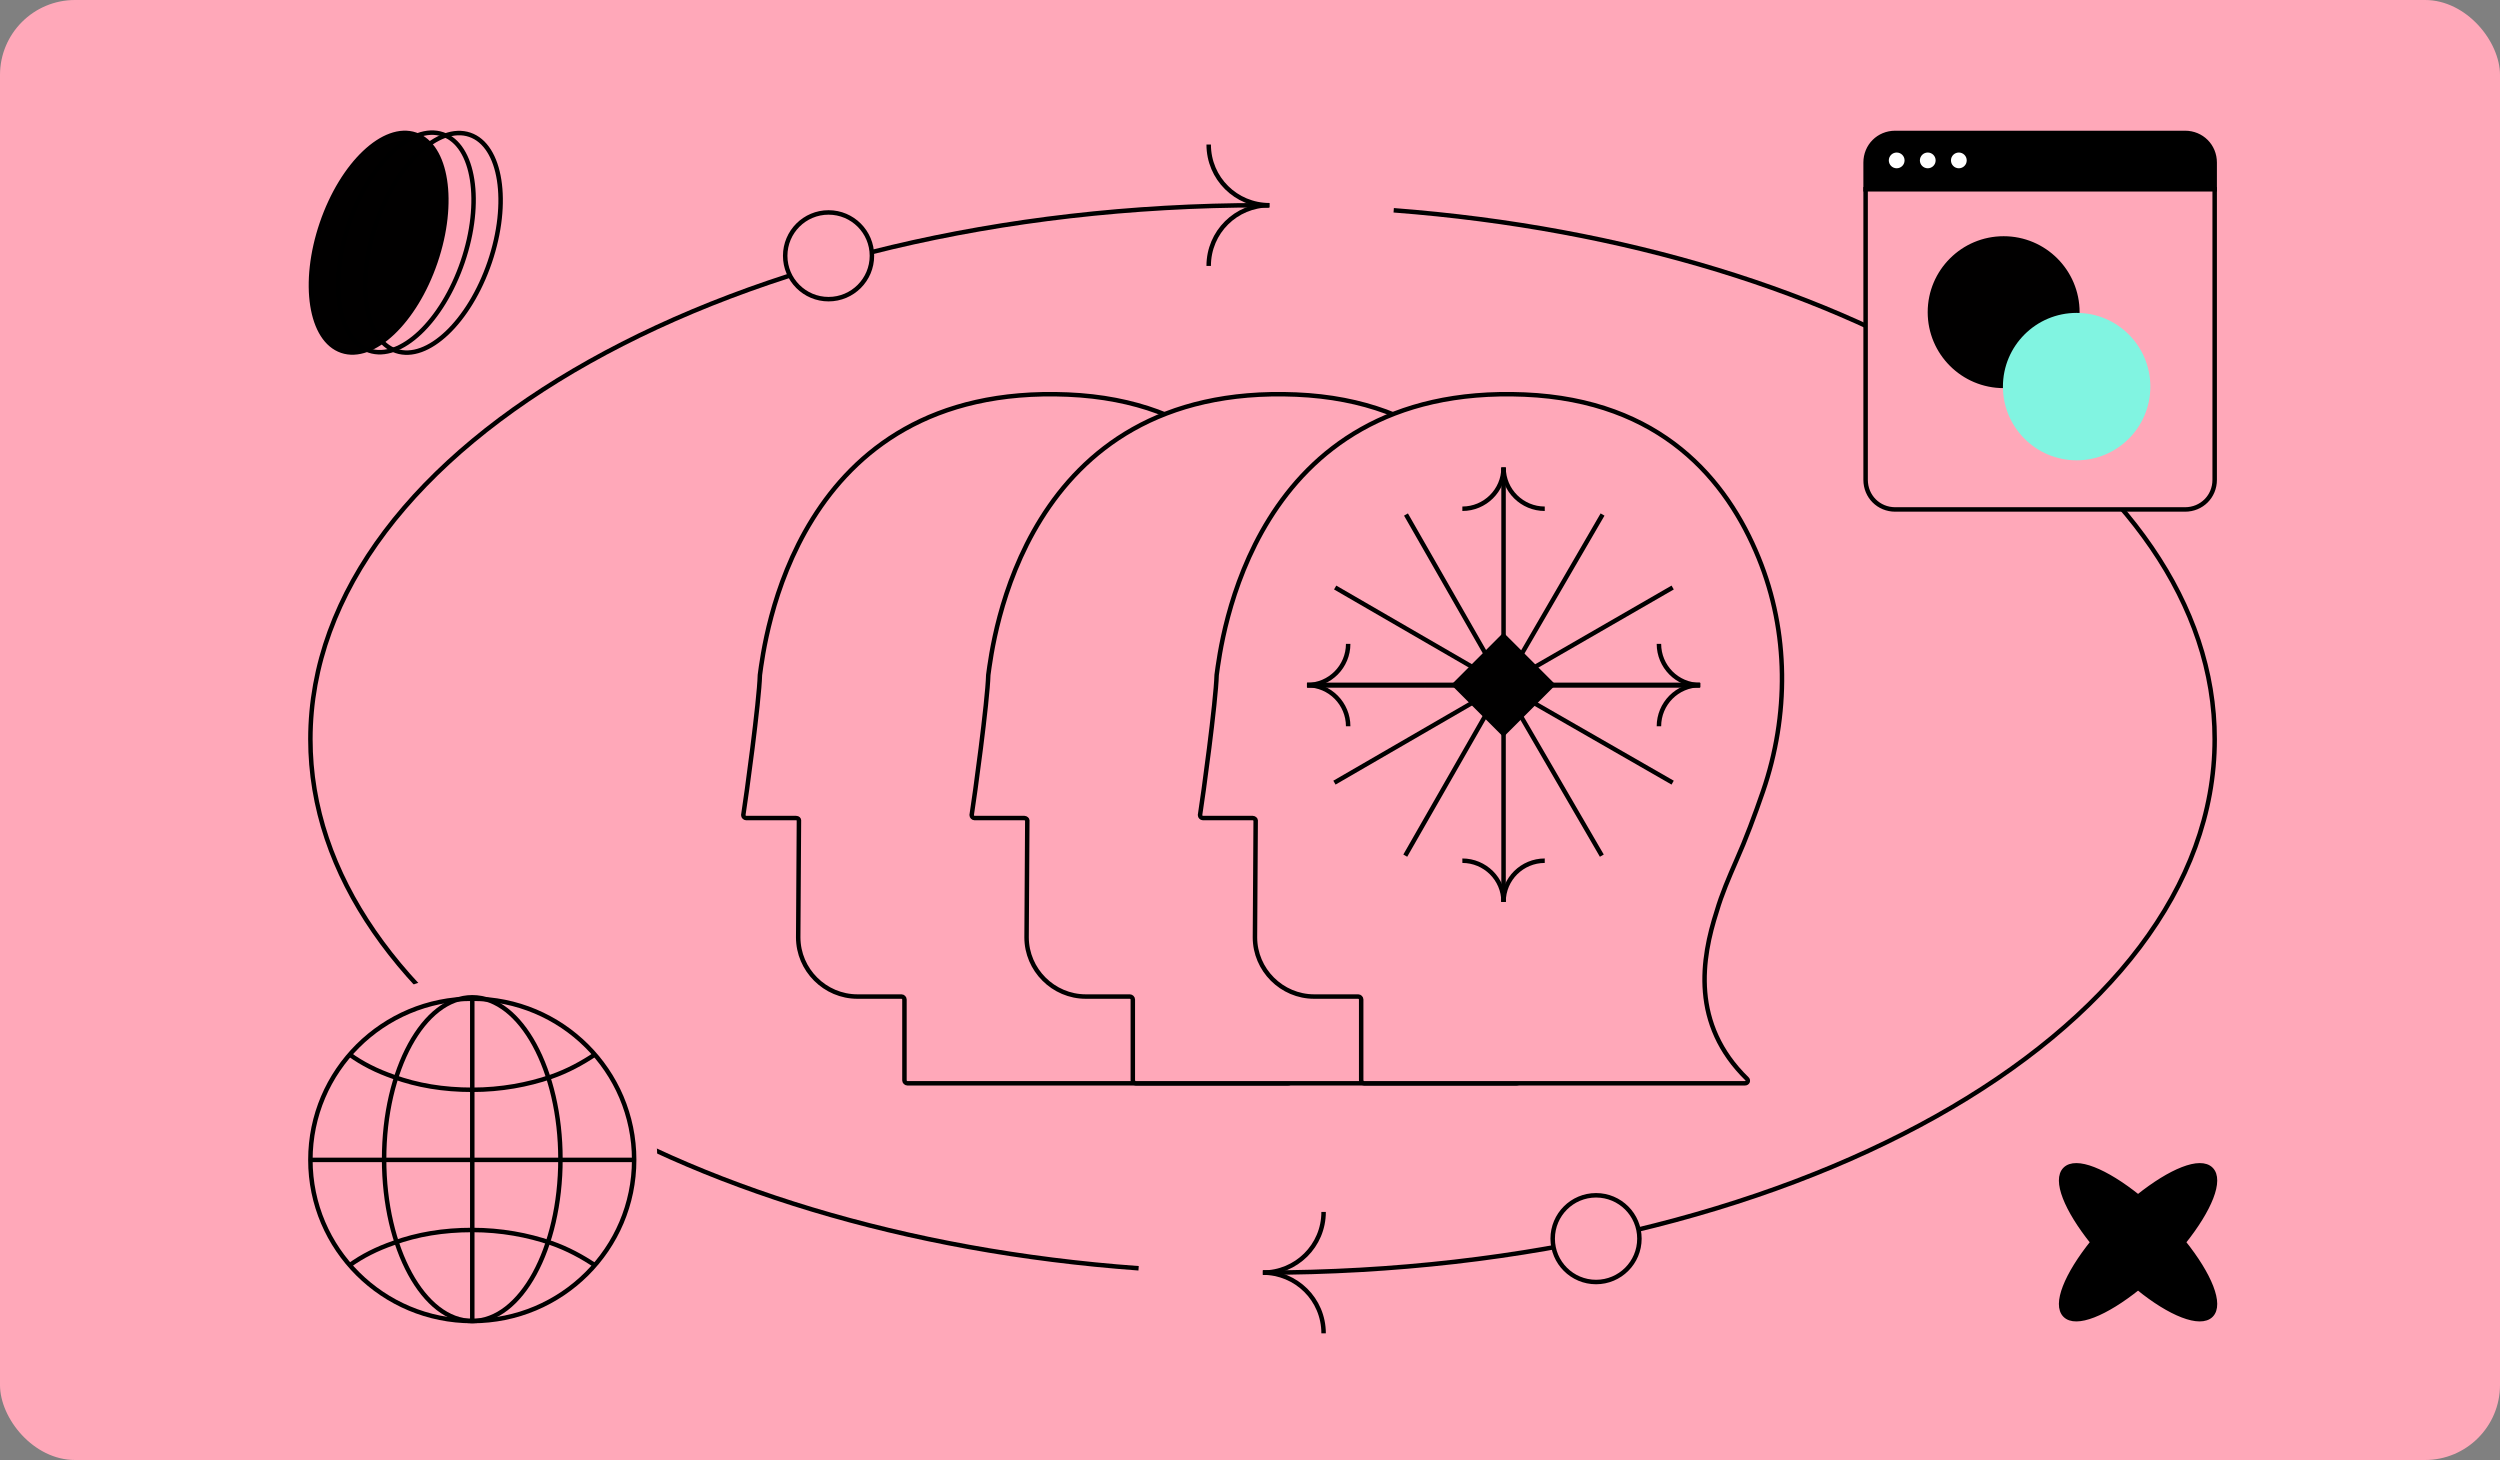 <?xml version="1.0" encoding="UTF-8"?> <svg xmlns="http://www.w3.org/2000/svg" width="500" height="292" viewBox="0 0 500 292" fill="none"><rect x="0" y="0" width="500" height="292" fill="#808080" stroke="none"/> <rect width="500" height="292" rx="15" fill="#FFA8B9"></rect> <path d="M87.081 52.415C91.154 40.478 89.372 29.068 83.102 26.928C76.831 24.789 68.447 32.731 64.374 44.667C60.301 56.604 62.083 68.015 68.354 70.154C74.624 72.293 83.009 64.351 87.081 52.415Z" fill="#010000" stroke="black" stroke-width="0.896" stroke-miterlimit="10"></path> <path d="M92.535 52.36C96.607 40.424 94.826 29.013 88.555 26.874C82.285 24.734 73.9 32.676 69.828 44.613C65.755 56.549 67.537 67.96 73.807 70.099C80.078 72.239 88.462 64.297 92.535 52.36Z" stroke="black" stroke-width="0.896" stroke-miterlimit="10"></path> <path d="M97.941 52.442C102.013 40.506 100.231 29.095 93.961 26.956C87.691 24.816 79.306 32.758 75.233 44.695C71.161 56.631 72.943 68.042 79.213 70.181C85.483 72.321 93.868 64.379 97.941 52.442Z" stroke="black" stroke-width="0.896" stroke-miterlimit="10"></path> <path d="M442.211 263.051C444.379 260.883 441.922 254.957 436.719 248.453C441.922 241.949 444.379 236.023 442.211 233.855C440.043 231.687 434.117 234.144 427.613 239.347C421.109 234.144 415.183 231.687 413.015 233.855C410.847 236.023 413.304 241.949 418.507 248.453C413.304 254.957 410.847 260.883 413.015 263.051C415.183 265.219 421.109 262.762 427.613 257.559C433.973 262.762 440.043 265.219 442.211 263.051Z" fill="black" stroke="black" stroke-width="0.896" stroke-miterlimit="10"></path> <path d="M227.719 253.658C134.203 246.865 62.079 202.058 62.079 147.857C62.079 88.886 147.356 41.044 252.435 41.044C252.868 41.044 253.302 41.044 253.735 41.044" stroke="black" stroke-width="0.896" stroke-miterlimit="10"></path> <path d="M278.74 42.056C371.533 49.138 442.935 93.8 442.935 147.857C442.935 206.828 357.658 254.525 252.579 254.525" stroke="black" stroke-width="0.896" stroke-miterlimit="10"></path> <path d="M253.88 41.044C247.231 41.044 241.739 35.696 241.739 28.902" stroke="black" stroke-width="0.896" stroke-miterlimit="10"></path> <path d="M253.879 41.043C247.231 41.043 241.738 46.391 241.738 53.184" stroke="black" stroke-width="0.896" stroke-miterlimit="10"></path> <path d="M252.58 254.525C259.228 254.525 264.721 249.177 264.721 242.384" stroke="black" stroke-width="0.896" stroke-miterlimit="10"></path> <path d="M252.579 254.524C259.228 254.524 264.72 259.872 264.72 266.666" stroke="black" stroke-width="0.896" stroke-miterlimit="10"></path> <path d="M165.712 59.833C170.501 59.833 174.384 55.95 174.384 51.16C174.384 46.371 170.501 42.488 165.712 42.488C160.922 42.488 157.04 46.371 157.04 51.16C157.04 55.95 160.922 59.833 165.712 59.833Z" fill="#FFA8B9" stroke="black" stroke-width="0.896" stroke-miterlimit="10"></path> <path d="M319.211 256.403C324 256.403 327.883 252.52 327.883 247.731C327.883 242.941 324 239.059 319.211 239.059C314.421 239.059 310.539 242.941 310.539 247.731C310.539 252.52 314.421 256.403 319.211 256.403Z" fill="#FFA8B9" stroke="black" stroke-width="0.896" stroke-miterlimit="10"></path> <path d="M94.455 268.979C114.891 268.979 131.457 252.412 131.457 231.977C131.457 211.542 114.891 194.976 94.455 194.976C74.02 194.976 57.454 211.542 57.454 231.977C57.454 252.412 74.02 268.979 94.455 268.979Z" fill="#FFA8B9"></path> <path d="M119.026 210.876C116.425 212.61 113.534 214.2 110.21 215.357C105.584 216.947 100.237 217.958 94.455 217.958C88.674 217.958 83.47 217.091 78.701 215.357C75.376 214.2 72.486 212.755 69.884 210.876" stroke="black" stroke-width="0.896" stroke-miterlimit="10"></path> <path d="M119.026 253.08C116.425 251.346 113.534 249.756 110.21 248.6C105.584 247.01 100.237 245.998 94.455 245.998C88.674 245.998 83.47 246.865 78.701 248.6C75.376 249.756 72.486 251.201 69.884 253.08" stroke="black" stroke-width="0.896" stroke-miterlimit="10"></path> <path d="M94.455 264.21C104.139 264.21 112.089 249.756 112.089 231.833C112.089 214.055 104.139 199.457 94.455 199.457C84.771 199.457 76.822 213.911 76.822 231.833C76.822 249.756 84.771 264.21 94.455 264.21Z" stroke="black" stroke-width="0.896" stroke-miterlimit="10"></path> <path d="M62.224 231.979H126.832" stroke="black" stroke-width="0.896" stroke-miterlimit="10"></path> <path d="M94.455 199.602V264.21" stroke="black" stroke-width="0.896" stroke-miterlimit="10"></path> <path d="M94.455 264.21C112.336 264.21 126.832 249.779 126.832 231.978C126.832 214.177 112.336 199.746 94.455 199.746C76.575 199.746 62.079 214.177 62.079 231.978C62.079 249.779 76.575 264.21 94.455 264.21Z" stroke="black" stroke-width="0.896" stroke-miterlimit="10"></path> <path d="M442.934 32.515V37.863H373.123V32.515C373.123 29.191 375.724 26.589 379.049 26.589H437.008C440.332 26.589 442.934 29.191 442.934 32.515Z" fill="black" stroke="black" stroke-width="0.896" stroke-miterlimit="10"></path> <path d="M442.934 37.862V95.966C442.934 99.291 440.332 101.892 437.008 101.892H379.049C375.724 101.892 373.123 99.291 373.123 95.966V37.862H442.934Z" fill="#FFA8B9" stroke="black" stroke-width="0.896" stroke-miterlimit="10"></path> <path d="M379.338 34.105C380.456 34.105 381.362 33.199 381.362 32.081C381.362 30.964 380.456 30.058 379.338 30.058C378.22 30.058 377.314 30.964 377.314 32.081C377.314 33.199 378.22 34.105 379.338 34.105Z" fill="white" stroke="black" stroke-width="0.896" stroke-miterlimit="10"></path> <path d="M385.553 34.105C386.67 34.105 387.576 33.199 387.576 32.081C387.576 30.964 386.67 30.058 385.553 30.058C384.435 30.058 383.529 30.964 383.529 32.081C383.529 33.199 384.435 34.105 385.553 34.105Z" fill="white" stroke="black" stroke-width="0.896" stroke-miterlimit="10"></path> <path d="M391.769 34.105C392.886 34.105 393.792 33.199 393.792 32.081C393.792 30.964 392.886 30.058 391.769 30.058C390.651 30.058 389.745 30.964 389.745 32.081C389.745 33.199 390.651 34.105 391.769 34.105Z" fill="white" stroke="black" stroke-width="0.896" stroke-miterlimit="10"></path> <path d="M400.729 77.177C408.871 77.177 415.472 70.576 415.472 62.434C415.472 54.292 408.871 47.691 400.729 47.691C392.587 47.691 385.986 54.292 385.986 62.434C385.986 70.576 392.587 77.177 400.729 77.177Z" fill="#010000" stroke="black" stroke-width="0.896" stroke-miterlimit="10"></path> <path d="M415.327 92.064C423.47 92.064 430.07 85.463 430.07 77.321C430.07 69.179 423.47 62.578 415.327 62.578C407.185 62.578 400.584 69.179 400.584 77.321C400.584 85.463 407.185 92.064 415.327 92.064Z" fill="#81F4E1"></path> <path d="M159.208 163.611H149.235C148.946 163.611 148.657 163.322 148.657 163.033C149.235 159.42 151.837 140.341 151.982 134.993C152.849 128.778 158.775 76.6 213.554 78.912C240.872 80.069 254.025 95.968 260.385 111.578C266.455 126.465 266.455 143.087 261.252 158.263C259.662 162.889 257.783 167.947 255.904 172.139C254.458 175.463 253.013 178.788 252.001 182.257C248.966 191.652 246.798 204.804 258.072 215.789C258.361 216.078 258.216 216.657 257.638 216.657H181.467C181.178 216.657 180.889 216.367 180.889 216.078V199.89C180.889 199.601 180.6 199.312 180.311 199.312H171.494C164.99 199.312 159.642 193.964 159.642 187.46L159.787 164.045C159.787 163.9 159.642 163.611 159.208 163.611Z" fill="#FFA8B9" stroke="black" stroke-width="0.896" stroke-miterlimit="10"></path> <path d="M204.883 163.611H194.91C194.621 163.611 194.332 163.322 194.332 163.033C194.91 159.42 197.511 140.341 197.656 134.993C198.523 128.778 204.449 76.6 259.229 78.912C286.546 80.069 299.699 95.968 306.059 111.578C312.129 126.465 312.129 143.087 306.926 158.263C305.336 162.889 303.457 167.947 301.578 172.139C300.133 175.463 298.687 178.788 297.676 182.257C294.64 191.652 292.472 204.804 303.746 215.789C304.035 216.078 303.891 216.657 303.313 216.657H227.141C226.852 216.657 226.563 216.367 226.563 216.078V199.89C226.563 199.601 226.274 199.312 225.985 199.312H217.168C210.664 199.312 205.316 193.964 205.316 187.46L205.461 164.045C205.461 163.9 205.172 163.611 204.883 163.611Z" fill="#FFA8B9" stroke="black" stroke-width="0.896" stroke-miterlimit="10"></path> <path d="M250.557 163.611H240.584C240.294 163.611 240.005 163.322 240.005 163.033C240.584 159.42 243.185 140.341 243.33 134.993C244.197 128.778 250.123 76.6 304.903 78.912C332.22 80.069 345.373 95.968 351.733 111.578C357.803 126.465 357.803 143.087 352.6 158.263C351.01 162.889 349.131 167.947 347.252 172.139C345.807 175.463 344.361 178.788 343.349 182.257C340.314 191.652 338.146 204.804 349.42 215.789C349.709 216.078 349.565 216.657 348.986 216.657H272.815C272.526 216.657 272.237 216.367 272.237 216.078V199.89C272.237 199.601 271.948 199.312 271.659 199.312H262.842C256.338 199.312 250.99 193.964 250.99 187.46L251.135 164.045C251.135 163.9 250.846 163.611 250.557 163.611Z" fill="#FFA8B9" stroke="black" stroke-width="0.896" stroke-miterlimit="10"></path> <path d="M340.025 137.017C335.4 137.017 331.786 133.259 331.786 128.778" stroke="black" stroke-width="0.896" stroke-miterlimit="10"></path> <path d="M340.025 137.018C335.4 137.018 331.786 140.776 331.786 145.256" stroke="black" stroke-width="0.896" stroke-miterlimit="10"></path> <path d="M304.902 137.018H340.025" stroke="black" stroke-width="0.896" stroke-miterlimit="10"></path> <path d="M261.396 137.017C266.022 137.017 269.635 133.259 269.635 128.778" stroke="black" stroke-width="0.896" stroke-miterlimit="10"></path> <path d="M261.396 137.018C266.021 137.018 269.635 140.776 269.635 145.256" stroke="black" stroke-width="0.896" stroke-miterlimit="10"></path> <path d="M296.663 137.018H261.396" stroke="black" stroke-width="0.896" stroke-miterlimit="10"></path> <path d="M300.711 93.513C300.711 98.138 296.953 101.751 292.472 101.751" stroke="black" stroke-width="0.896" stroke-miterlimit="10"></path> <path d="M300.711 93.512C300.711 98.137 304.469 101.75 308.95 101.75" stroke="black" stroke-width="0.896" stroke-miterlimit="10"></path> <path d="M300.711 128.779V93.512" stroke="black" stroke-width="0.896" stroke-miterlimit="10"></path> <path d="M300.71 180.379C300.71 175.754 296.952 172.141 292.472 172.141" stroke="black" stroke-width="0.896" stroke-miterlimit="10"></path> <path d="M300.71 180.379C300.71 175.754 304.468 172.141 308.949 172.141" stroke="black" stroke-width="0.896" stroke-miterlimit="10"></path> <path d="M300.711 145.256V180.378" stroke="black" stroke-width="0.896" stroke-miterlimit="10"></path> <path d="M300.71 137.017L281.198 102.906" stroke="black" stroke-width="0.896" stroke-miterlimit="10"></path> <path d="M300.71 137.017L267.033 117.505" stroke="black" stroke-width="0.896" stroke-miterlimit="10"></path> <path d="M285.1 137.018H261.541" stroke="black" stroke-width="0.896" stroke-miterlimit="10"></path> <path d="M300.71 137.017L320.512 102.906" stroke="black" stroke-width="0.896" stroke-miterlimit="10"></path> <path d="M300.71 137.017L334.532 117.505" stroke="black" stroke-width="0.896" stroke-miterlimit="10"></path> <path d="M285.1 137.018H340.024" stroke="black" stroke-width="0.896" stroke-miterlimit="10"></path> <path d="M300.566 137.018L281.053 171.128" stroke="black" stroke-width="0.896" stroke-miterlimit="10"></path> <path d="M300.565 137.018L266.888 156.53" stroke="black" stroke-width="0.896" stroke-miterlimit="10"></path> <path d="M284.956 137.019H261.396" stroke="black" stroke-width="0.896" stroke-miterlimit="10"></path> <path d="M300.565 137.018L320.367 171.128" stroke="black" stroke-width="0.896" stroke-miterlimit="10"></path> <path d="M300.565 137.018L334.531 156.53" stroke="black" stroke-width="0.896" stroke-miterlimit="10"></path> <path d="M284.956 137.018H339.88" stroke="black" stroke-width="0.896" stroke-miterlimit="10"></path> <path d="M310.503 136.959L300.691 127.147L290.88 136.959L300.691 146.77L310.503 136.959Z" fill="#010000" stroke="black" stroke-width="0.896" stroke-miterlimit="10"></path> </svg> 